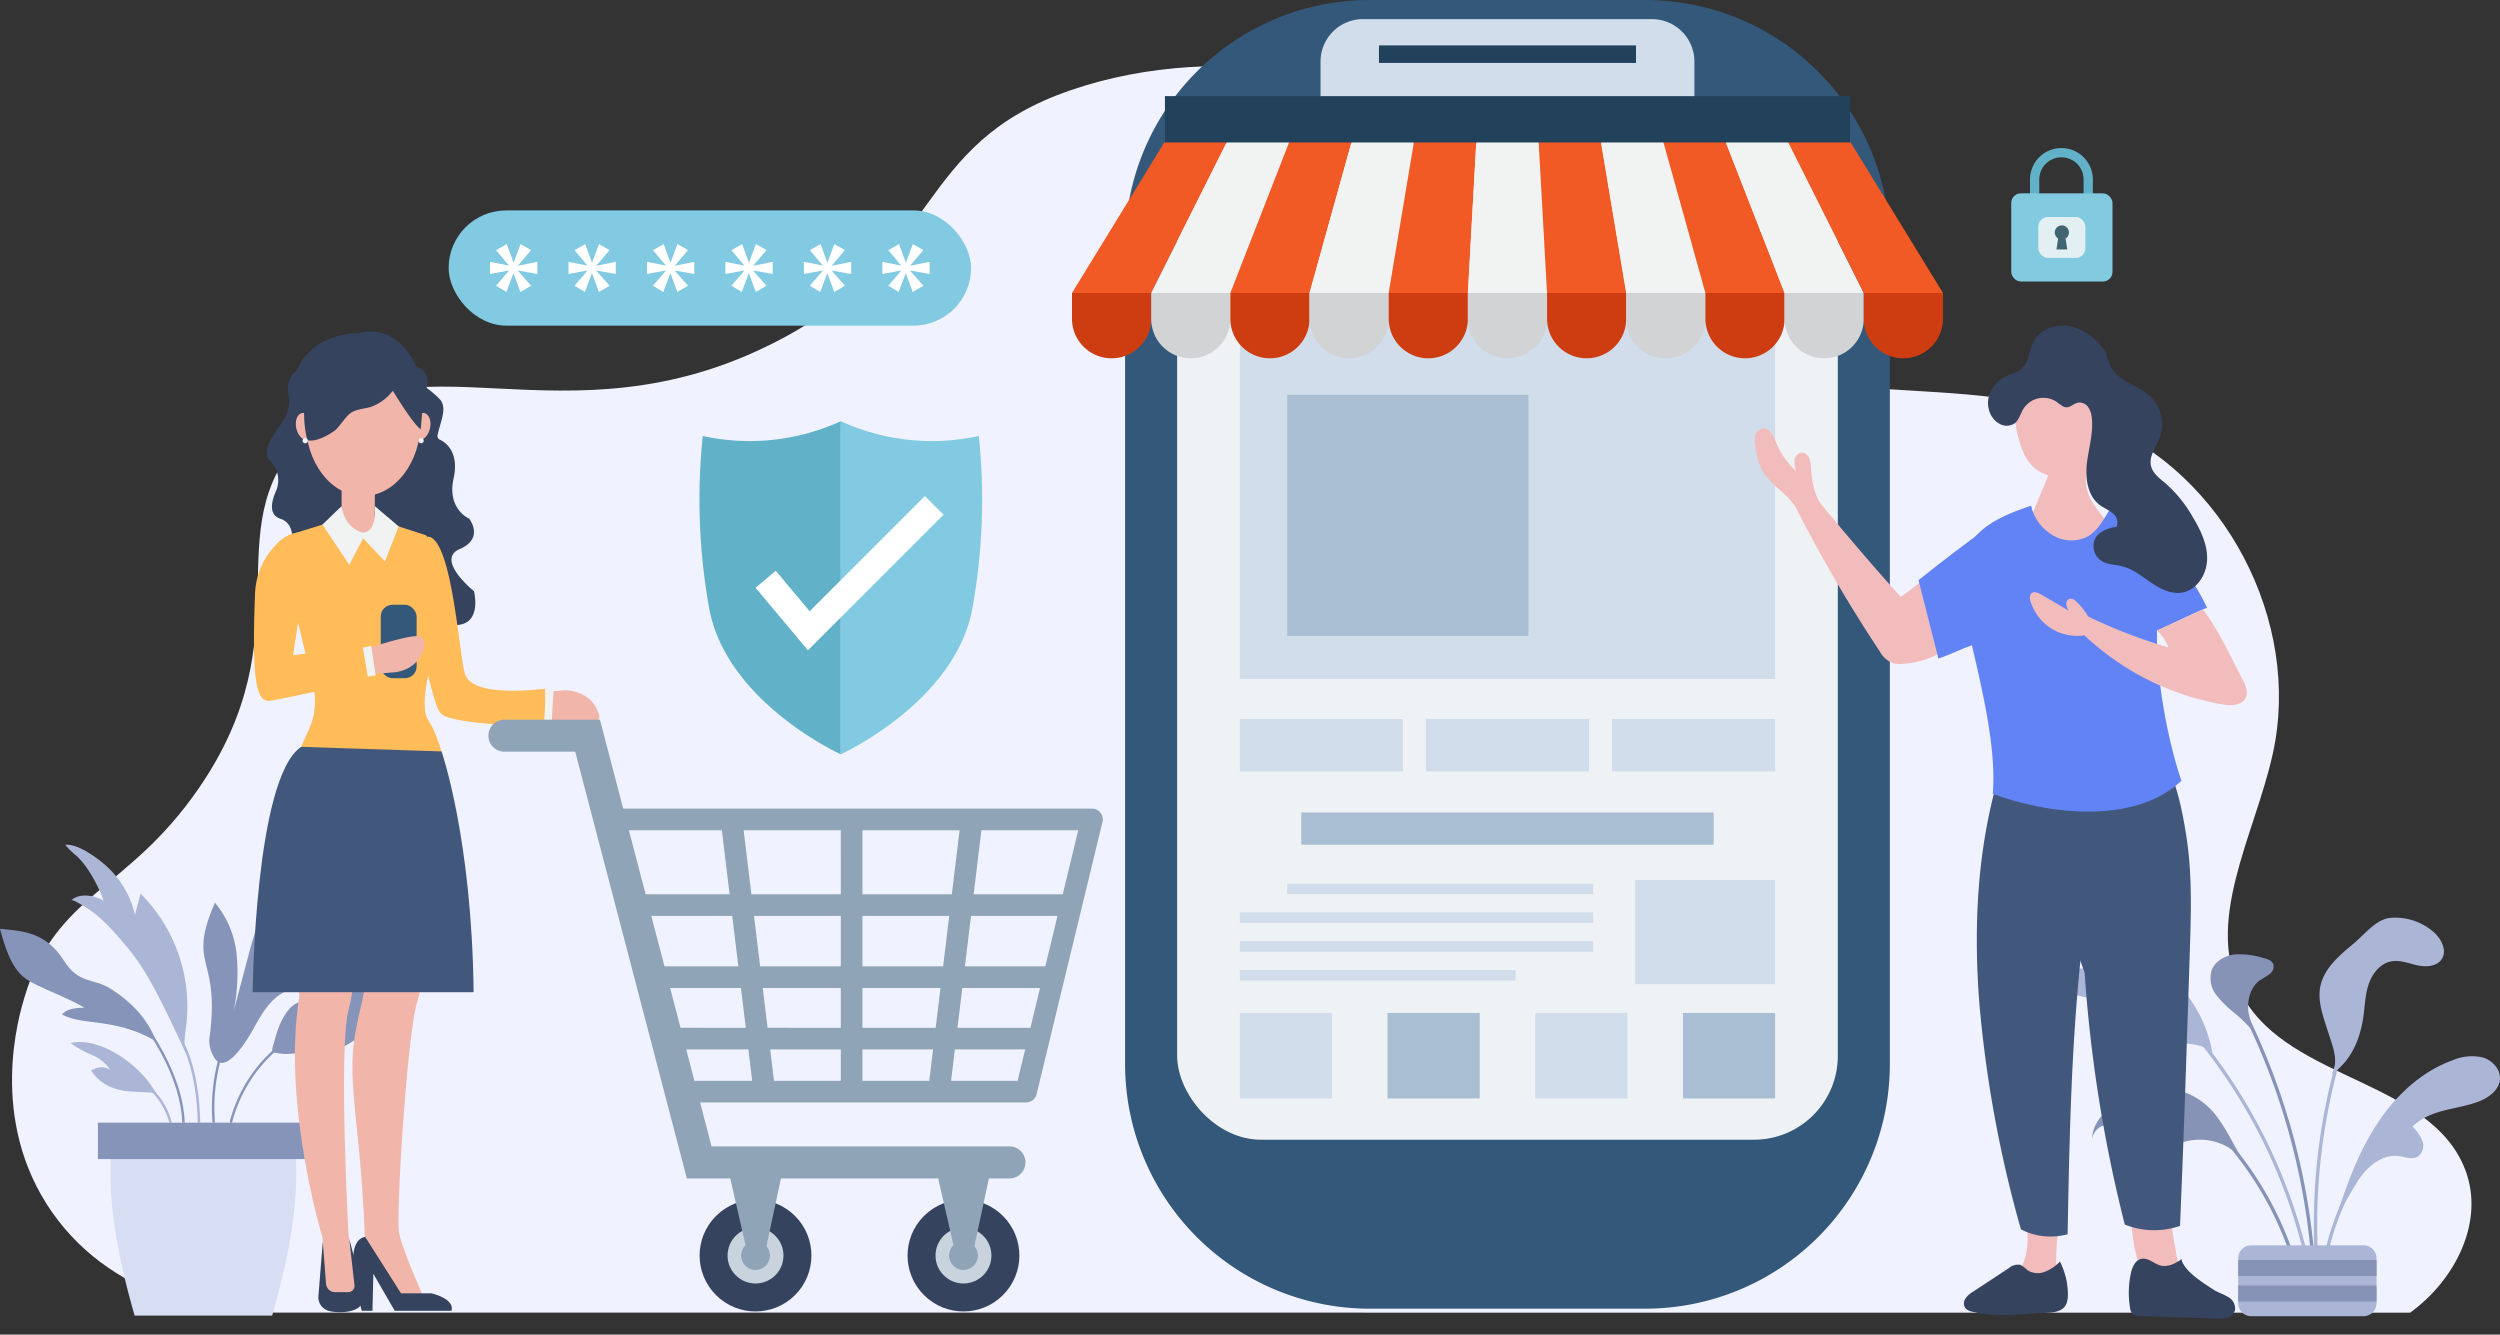 <svg xmlns="http://www.w3.org/2000/svg" width="580" height="309.628" viewBox="0 0 580 309.628">
  <rect x="0" y="0" width="580" height="309.628" fill="#333333" stroke="none"/>
  <g id="组_603" data-name="组 603" transform="translate(-175.593 -1131.033)">
    <path id="路径_48366" data-name="路径 48366" d="M738.083,1453.862c10.5-7.6,17.335-21.126,12.811-33.075-7.872-20.789-40.444-20.674-51.462-39.981-9.72-17.032,2.6-37.548,6.806-56.7,6.727-30.658-11.238-64.866-40.3-76.731-30.687-12.53-68.478-1.8-96.7-19.185-15.824-9.746-25.617-26.666-39.045-39.513-23.573-22.551-67.847-30.423-102.817-18.434-36.718,12.588-29.385,38.351-68.442,58.385-49.714,25.5-85.382-4.04-110,22.319-20.331,21.769.974,45.157-23.913,81.3-16.486,23.945-33.126,24.274-40.386,48.358-1.277,4.237-8.6,28.523,6.376,49.952,15.244,21.813,41.378,23.188,44.607,23.3Z" transform="translate(-3.337 -18.295)" fill="#f0f3ff"/>
    <g id="组_554" data-name="组 554" transform="translate(175.593 1327.014)">
      <g id="组_553" data-name="组 553">
        <path id="路径_48367" data-name="路径 48367" d="M274.79,1719.431H231.928c-.612,9.367.987,21.4,5.476,36.913h31.91C273.8,1740.83,275.4,1728.8,274.79,1719.431Z" transform="translate(-206.172 -1647.112)" fill="#d7ddf2"/>
        <path id="路径_48368" data-name="路径 48368" d="M317.495,1639.73c.892-1.217,2.192-2.345,3.7-2.269q0,1.17.01,2.339c4.232-3.677,10.068-4.926,15.669-5.151,3.364-.135,7.035.165,9.544,2.41a36.153,36.153,0,0,0-10.184,4.563,7.887,7.887,0,0,1,5.707,4.817c-2.319-.808-4.847-1.621-7.178-.848-2.172.72-3.946,2.76-6.232,2.669-1.181-.047-2.3-.682-3.481-.61a7.618,7.618,0,0,0-2.431.808,13.322,13.322,0,0,1-7.459.846c-.485-.085-1.039-.063-1.116-.588a6.165,6.165,0,0,1,.432-1.809,31.02,31.02,0,0,1,1.074-3.5A15.691,15.691,0,0,1,317.495,1639.73Z" transform="translate(-250.907 -1600.974)" fill="#8594b8"/>
        <path id="路径_48369" data-name="路径 48369" d="M281.757,1580.685a22.048,22.048,0,0,1,5.024,11.965,44.84,44.84,0,0,1-.663,13.111q1.78-6.7,3.56-13.4c1.008-3.79,2.065-7.686,4.422-10.82a20.544,20.544,0,0,1,10.419-6.834,61.2,61.2,0,0,1,12.466-2.094,15.281,15.281,0,0,0-6.427,10.276c-.292,2-.294,4.286-1.8,5.627-1.379,1.227-3.671,1.258-4.707,2.786-1.2,1.766.1,4.265-.639,6.266-.821,2.219-3.592,2.8-5.684,3.909-3.4,1.8-5.36,5.419-7.226,8.786-1.115,2.013-6.557,11.251-9.112,5.988a7.337,7.337,0,0,1-.943-3.9C283.193,1592.775,275.148,1595.885,281.757,1580.685Z" transform="translate(-231.89 -1567.242)" fill="#8594b8"/>
        <g id="组_539" data-name="组 539" transform="translate(15.128)">
          <path id="路径_48370" data-name="路径 48370" d="M217.243,1564.847a21.967,21.967,0,0,1,7.7,12.2l1.317-4.872a37.036,37.036,0,0,1,10.61,30.35c-.276,2.283-.759,4.662,0,6.832-8.31-17.625-10.072-20.792-16.6-28.059a35.468,35.468,0,0,0-4.626-4.472,26.239,26.239,0,0,0-2.8-1.9c-.264-.153-2.4-1.447-2.634-1.223,2.028-1.965,6.363-.883,7.5.257-.059-.06-.275-.852-.354-1.042a34.587,34.587,0,0,0-3.5-6.615,20.521,20.521,0,0,0-2.405-2.853,16.442,16.442,0,0,1-2.672-2.606c2.533-.205,5.7,1.944,7.647,3.368Q216.837,1564.521,217.243,1564.847Z" transform="translate(-208.769 -1560.831)" fill="#abb5d6"/>
        </g>
        <path id="路径_48371" data-name="路径 48371" d="M201.273,1617.5c4.619,2.908,8.679,7.015,10.51,12.157-9.762-5.61-16.911-3.469-21.835-6.206,1.239-1.344,3.183-1.516,5.2-1.576-3.391-2.015-7.128-3.365-10.679-5.082s-6.262-3.032-8.872-13.212c4.129.5,10.344.285,14.732,7.255C193.936,1616.568,197.141,1614.895,201.273,1617.5Z" transform="translate(-175.593 -1584.085)" fill="#8594b8"/>
        <g id="组_541" data-name="组 541" transform="translate(53.264 46.764)">
          <g id="组_540" data-name="组 540">
            <path id="路径_48372" data-name="路径 48372" d="M292.961,1681.17l-.557-.141a33.771,33.771,0,0,1,11.1-17.642l.341.462A33.179,33.179,0,0,0,292.961,1681.17Z" transform="translate(-292.404 -1663.387)" fill="#8594b8"/>
          </g>
        </g>
        <g id="组_543" data-name="组 543" transform="translate(49.151 49.856)">
          <g id="组_542" data-name="组 542">
            <path id="路径_48373" data-name="路径 48373" d="M283.534,1684.815a43.291,43.291,0,0,1,1.33-14.647l.55.166a42.675,42.675,0,0,0-1.308,14.429Z" transform="translate(-283.384 -1670.168)" fill="#8594b8"/>
          </g>
        </g>
        <g id="组_546" data-name="组 546" transform="translate(42.068 45.777)">
          <g id="组_545" data-name="组 545">
            <g id="组_544" data-name="组 544">
              <path id="路径_48374" data-name="路径 48374" d="M271.669,1679.928c-.265-12.467-3.782-18.347-3.818-18.405l.489-.3c.148.241,3.634,6.051,3.9,18.693Z" transform="translate(-267.851 -1661.222)" fill="#abb5d6"/>
            </g>
          </g>
        </g>
        <g id="组_548" data-name="组 548" transform="translate(35.112 44.249)">
          <g id="组_547" data-name="组 547">
            <path id="路径_48375" data-name="路径 48375" d="M259.757,1678.105c-.227-9.8-7.092-19.807-7.162-19.907l.472-.328c.07.1,7.033,10.244,7.264,20.221Z" transform="translate(-252.595 -1657.871)" fill="#8594b8"/>
          </g>
        </g>
        <g id="组_549" data-name="组 549" transform="translate(16.354 45.777)">
          <path id="路径_48376" data-name="路径 48376" d="M231.3,1673.1c-3.653-6.792-13.213-13.211-19.837-11.643a23.824,23.824,0,0,0,4.932,2.743,9.6,9.6,0,0,1,4.317,3.51,3.523,3.523,0,0,0-2.386-.622,5.83,5.83,0,0,0-1.541.45c-.09.034-.432.116-.474.2-.056.1.074.246.139.348a8.251,8.251,0,0,0,1.191,1.472,10.134,10.134,0,0,0,3.149,2.1,13.2,13.2,0,0,0,3.761.956c2.1.235,4.22.163,6.318.413A3.109,3.109,0,0,1,231.3,1673.1Z" transform="translate(-211.459 -1661.222)" fill="#abb5d6"/>
        </g>
        <g id="组_552" data-name="组 552" transform="translate(35.321 56.997)">
          <g id="组_551" data-name="组 551">
            <g id="组_550" data-name="组 550">
              <path id="路径_48377" data-name="路径 48377" d="M257.05,1693.387a16.819,16.819,0,0,0-4-7.138l.392-.42a17.054,17.054,0,0,1,4.157,7.4Z" transform="translate(-253.054 -1685.829)" fill="#abb5d6"/>
            </g>
          </g>
        </g>
        <rect id="矩形_949" data-name="矩形 949" width="48.947" height="8.451" transform="translate(22.714 64.476)" fill="#8594b8"/>
      </g>
    </g>
    <g id="组_563" data-name="组 563" transform="translate(424.293 1131.033)">
      <path id="矩形_950" data-name="矩形 950" d="M56.762,0h63.9a56.762,56.762,0,0,1,56.762,56.762v190.09a56.761,56.761,0,0,1-56.761,56.761h-63.9A56.761,56.761,0,0,1,0,246.851V56.762A56.762,56.762,0,0,1,56.762,0Z" transform="translate(12.32)" fill="#34587a"/>
      <rect id="矩形_951" data-name="矩形 951" width="153.276" height="240.017" rx="19.455" transform="translate(24.396 24.396)" fill="#eff2f4"/>
      <rect id="矩形_952" data-name="矩形 952" width="158.943" height="10.966" transform="translate(21.562 22.301)" fill="#22415b"/>
      <path id="矩形_953" data-name="矩形 953" d="M9.863,0H76.878a9.863,9.863,0,0,1,9.863,9.863v8a0,0,0,0,1,0,0H0a0,0,0,0,1,0,0v-8A9.863,9.863,0,0,1,9.863,0Z" transform="translate(57.663 4.435)" fill="#d1ddeb"/>
      <rect id="矩形_954" data-name="矩形 954" width="59.635" height="4.066" transform="translate(71.216 10.534)" fill="#22415b"/>
      <g id="组_559" data-name="组 559" transform="translate(38.935 56.974)">
        <rect id="矩形_955" data-name="矩形 955" width="124.198" height="100.541" fill="#d1ddeb"/>
        <rect id="矩形_956" data-name="矩形 956" width="37.84" height="12.166" transform="translate(0 109.831)" fill="#d1ddeb"/>
        <rect id="矩形_957" data-name="矩形 957" width="37.84" height="12.166" transform="translate(43.179 109.831)" fill="#d1ddeb"/>
        <rect id="矩形_958" data-name="矩形 958" width="37.84" height="12.166" transform="translate(86.357 109.831)" fill="#d1ddeb"/>
        <rect id="矩形_959" data-name="矩形 959" width="95.677" height="7.49" transform="translate(14.26 131.516)" fill="#a9bed3"/>
        <rect id="矩形_960" data-name="矩形 960" width="71" height="2.437" transform="translate(10.991 148.02)" fill="#d1ddeb"/>
        <rect id="矩形_961" data-name="矩形 961" width="81.992" height="2.437" transform="translate(0 154.703)" fill="#d1ddeb"/>
        <rect id="矩形_962" data-name="矩形 962" width="81.992" height="2.437" transform="translate(0 161.385)" fill="#d1ddeb"/>
        <rect id="矩形_963" data-name="矩形 963" width="63.971" height="2.437" transform="translate(0 168.068)" fill="#d1ddeb"/>
        <g id="组_555" data-name="组 555" transform="translate(0 178.024)">
          <rect id="矩形_964" data-name="矩形 964" width="21.392" height="19.846" fill="#d1ddeb"/>
        </g>
        <g id="组_556" data-name="组 556" transform="translate(34.269 178.024)">
          <rect id="矩形_965" data-name="矩形 965" width="21.392" height="19.846" fill="#a9bed3"/>
        </g>
        <g id="组_557" data-name="组 557" transform="translate(68.537 178.024)">
          <rect id="矩形_966" data-name="矩形 966" width="21.392" height="19.846" fill="#d1ddeb"/>
        </g>
        <g id="组_558" data-name="组 558" transform="translate(102.806 178.024)">
          <rect id="矩形_967" data-name="矩形 967" width="21.392" height="19.846" fill="#a9bed3"/>
        </g>
        <rect id="矩形_968" data-name="矩形 968" width="55.949" height="55.949" transform="translate(11.007 34.612)" fill="#a9bed3"/>
        <rect id="矩形_969" data-name="矩形 969" width="32.488" height="24.177" transform="translate(91.71 147.174)" fill="#d1ddeb"/>
      </g>
      <g id="组_562" data-name="组 562" transform="translate(0 33.048)">
        <g id="组_560" data-name="组 560" transform="translate(0 34.923)">
          <path id="路径_48378" data-name="路径 48378" d="M730.193,1295.252h0a9.185,9.185,0,0,1-9.185-9.185v-5.97h18.37v5.97A9.185,9.185,0,0,1,730.193,1295.252Z" transform="translate(-721.008 -1280.097)" fill="#ce3d11"/>
          <path id="路径_48379" data-name="路径 48379" d="M770.479,1295.252h0a9.185,9.185,0,0,1-9.185-9.185v-5.97h18.37v5.97A9.185,9.185,0,0,1,770.479,1295.252Z" transform="translate(-742.924 -1280.097)" fill="#d1d3d4"/>
          <path id="路径_48380" data-name="路径 48380" d="M810.765,1295.252h0a9.185,9.185,0,0,1-9.185-9.185v-5.97h18.37v5.97A9.185,9.185,0,0,1,810.765,1295.252Z" transform="translate(-764.841 -1280.097)" fill="#ce3d11"/>
          <path id="路径_48381" data-name="路径 48381" d="M851.051,1295.252h0a9.185,9.185,0,0,1-9.185-9.185v-5.97h18.37v5.97A9.185,9.185,0,0,1,851.051,1295.252Z" transform="translate(-786.757 -1280.097)" fill="#d1d3d4"/>
          <path id="路径_48382" data-name="路径 48382" d="M891.337,1295.252h0a9.185,9.185,0,0,1-9.185-9.185v-5.97h18.37v5.97A9.185,9.185,0,0,1,891.337,1295.252Z" transform="translate(-808.673 -1280.097)" fill="#ce3d11"/>
          <path id="路径_48383" data-name="路径 48383" d="M931.623,1295.252h0a9.185,9.185,0,0,1-9.185-9.185v-5.97h18.37v5.97A9.185,9.185,0,0,1,931.623,1295.252Z" transform="translate(-830.589 -1280.097)" fill="#d1d3d4"/>
          <path id="路径_48384" data-name="路径 48384" d="M971.909,1295.252h0a9.185,9.185,0,0,1-9.185-9.185v-5.97h18.37v5.97A9.185,9.185,0,0,1,971.909,1295.252Z" transform="translate(-852.506 -1280.097)" fill="#ce3d11"/>
          <path id="路径_48385" data-name="路径 48385" d="M1012.195,1295.252h0a9.185,9.185,0,0,1-9.185-9.185v-5.97h18.37v5.97A9.185,9.185,0,0,1,1012.195,1295.252Z" transform="translate(-874.422 -1280.097)" fill="#d1d3d4"/>
          <path id="矩形_970" data-name="矩形 970" d="M0,0H18.37a0,0,0,0,1,0,0V5.97a9.185,9.185,0,0,1-9.185,9.185h0A9.185,9.185,0,0,1,0,5.97V0A0,0,0,0,1,0,0Z" transform="translate(146.958)" fill="#ce3d11"/>
          <path id="矩形_971" data-name="矩形 971" d="M0,0H18.37a0,0,0,0,1,0,0V5.97a9.185,9.185,0,0,1-9.185,9.185h0A9.185,9.185,0,0,1,0,5.97V0A0,0,0,0,1,0,0Z" transform="translate(165.328)" fill="#d1d3d4"/>
          <path id="矩形_972" data-name="矩形 972" d="M0,0H18.37a0,0,0,0,1,0,0V5.97a9.185,9.185,0,0,1-9.185,9.185h0A9.185,9.185,0,0,1,0,5.97V0A0,0,0,0,1,0,0Z" transform="translate(183.697)" fill="#ce3d11"/>
        </g>
        <g id="组_561" data-name="组 561">
          <path id="路径_48386" data-name="路径 48386" d="M739.377,1238.432h-18.37l21.411-34.922H756.9Z" transform="translate(-721.008 -1203.509)" fill="#f15a24"/>
          <path id="路径_48387" data-name="路径 48387" d="M779.663,1238.432h-18.37l17.518-34.922h14.477Z" transform="translate(-742.924 -1203.509)" fill="#f1f2f2"/>
          <path id="路径_48388" data-name="路径 48388" d="M819.95,1238.432H801.58l13.625-34.922h14.477Z" transform="translate(-764.84 -1203.509)" fill="#f15a24"/>
          <path id="路径_48389" data-name="路径 48389" d="M860.236,1238.432h-18.37l9.732-34.922h14.477Z" transform="translate(-786.756 -1203.509)" fill="#f1f2f2"/>
          <path id="路径_48390" data-name="路径 48390" d="M900.522,1238.432h-18.37l5.839-34.922h14.477Z" transform="translate(-808.673 -1203.509)" fill="#f15a24"/>
          <path id="路径_48391" data-name="路径 48391" d="M940.808,1238.432h-18.37l1.946-34.922h14.477Z" transform="translate(-830.589 -1203.509)" fill="#f1f2f2"/>
          <path id="路径_48392" data-name="路径 48392" d="M978.771,1238.432H960.4l-1.947-34.922h14.477Z" transform="translate(-850.183 -1203.509)" fill="#f15a24"/>
          <path id="路径_48393" data-name="路径 48393" d="M1014.413,1238.432h-18.37l-5.839-34.922h14.477Z" transform="translate(-867.455 -1203.509)" fill="#f1f2f2"/>
          <path id="路径_48394" data-name="路径 48394" d="M1050.055,1238.432h-18.37l-9.732-34.922h14.477Z" transform="translate(-884.727 -1203.509)" fill="#f15a24"/>
          <path id="路径_48395" data-name="路径 48395" d="M1085.7,1238.432h-18.37l-13.625-34.922h14.477Z" transform="translate(-901.999 -1203.509)" fill="#f1f2f2"/>
          <path id="路径_48396" data-name="路径 48396" d="M1121.338,1238.432h-18.37l-17.518-34.922h14.477Z" transform="translate(-919.27 -1203.509)" fill="#f15a24"/>
        </g>
      </g>
    </g>
    <g id="组_589" data-name="组 589" transform="translate(643.418 1343.928)">
      <g id="组_588" data-name="组 588" transform="translate(0)">
        <g id="组_566" data-name="组 566" transform="translate(68.988 28.702)">
          <g id="组_565" data-name="组 565">
            <g id="组_564" data-name="组 564">
              <path id="路径_48397" data-name="路径 48397" d="M1353.056,1710.915l.781-.041a140.606,140.606,0,0,1,6.317-49.768l-.746-.236A141.367,141.367,0,0,0,1353.056,1710.915Z" transform="translate(-1352.859 -1660.87)" fill="#abb5d6"/>
            </g>
          </g>
        </g>
        <g id="组_569" data-name="组 569" transform="translate(52.557 21.794)">
          <g id="组_568" data-name="组 568">
            <g id="组_567" data-name="组 567">
              <path id="路径_48398" data-name="路径 48398" d="M1332.815,1705.223l.781-.051a157.882,157.882,0,0,0-16.071-59.452l-.7.349A157.1,157.1,0,0,1,1332.815,1705.223Z" transform="translate(-1316.825 -1645.72)" fill="#8693b7"/>
            </g>
          </g>
        </g>
        <g id="组_572" data-name="组 572" transform="translate(42.248 28.105)">
          <g id="组_571" data-name="组 571">
            <g id="组_570" data-name="组 570">
              <path id="路径_48399" data-name="路径 48399" d="M1318.737,1709.928l.761-.18a126.453,126.453,0,0,0-24.674-50.187l-.609.493A125.656,125.656,0,0,1,1318.737,1709.928Z" transform="translate(-1294.216 -1659.561)" fill="#abb5d6"/>
            </g>
          </g>
        </g>
        <g id="组_575" data-name="组 575" transform="translate(40.112 43.212)">
          <g id="组_574" data-name="组 574">
            <g id="组_573" data-name="组 573">
              <path id="路径_48400" data-name="路径 48400" d="M1313.333,1729.01l.746-.236a78.92,78.92,0,0,0-24.042-36.083l-.5.6A78.143,78.143,0,0,1,1313.333,1729.01Z" transform="translate(-1289.533 -1692.691)" fill="#8693b7"/>
            </g>
          </g>
        </g>
        <g id="组_578" data-name="组 578" transform="translate(71.028 49.114)">
          <g id="组_577" data-name="组 577">
            <g id="组_576" data-name="组 576">
              <path id="路径_48401" data-name="路径 48401" d="M1358.1,1736.9a59.741,59.741,0,0,1,15.573-30.72l-.565-.542a60.514,60.514,0,0,0-15.779,31.127Z" transform="translate(-1357.333 -1705.634)" fill="#abb5d6"/>
            </g>
          </g>
        </g>
        <g id="组_579" data-name="组 579" transform="translate(74.462 32.119)">
          <path id="路径_48402" data-name="路径 48402" d="M1382.281,1684.724a9.131,9.131,0,0,1,2.306,3.36,3.126,3.126,0,0,1-1.131,3.63c-1.31.735-2.916.041-4.405-.153-3.4-.444-6.588,1.883-8.645,4.625s-3.393,5.982-5.542,8.653c2.371-7.307,5.1-14.582,9.352-20.984s10.153-11.924,17.38-14.531a11.383,11.383,0,0,1,6.94-.661c2.27.659,4.241,2.8,4.025,5.153-.2,2.192-2.135,3.836-4.137,4.75C1393.349,1680.881,1386.823,1680.292,1382.281,1684.724Z" transform="translate(-1364.864 -1668.363)" fill="#abb5d6"/>
        </g>
        <g id="组_580" data-name="组 580" transform="translate(70.301)">
          <path id="路径_48403" data-name="路径 48403" d="M1372.142,1597.979a13.542,13.542,0,0,1,10.116,3.324c1.765,1.57,3.127,4.242,1.847,6.226-1.12,1.736-3.61,1.9-5.629,1.464s-4.044-1.3-6.077-.929c-2.754.5-4.65,3.143-5.426,5.832s-.732,5.544-1.267,8.292c-.97,4.979-3.03,9.181-7.177,12.1,1.829-3.05.218-6.586-.848-9.979s-2.445-6.91-1.756-10.4c.806-4.085,4.22-7.065,7.432-9.718C1366.2,1601.85,1368.84,1598.284,1372.142,1597.979Z" transform="translate(-1355.738 -1597.925)" fill="#abb5d6"/>
        </g>
        <g id="组_581" data-name="组 581" transform="translate(44.974 8.461)">
          <path id="路径_48404" data-name="路径 48404" d="M1301.7,1626.136a27.005,27.005,0,0,0,4.456,4.3,35.669,35.669,0,0,1,5.205,5.486,17.413,17.413,0,0,1-2.254-5.612c-.513-2.874.286-6.186,2.7-7.839a22.373,22.373,0,0,0,2.182-1.381,2.175,2.175,0,0,0,.818-2.277c-.332-.86-1.352-1.193-2.252-1.42a18.637,18.637,0,0,0-6.758-.843c-2.268.28-4.558,1.593-5.322,3.739A6.508,6.508,0,0,0,1301.7,1626.136Z" transform="translate(-1300.196 -1616.48)" fill="#8693b7"/>
        </g>
        <g id="组_582" data-name="组 582" transform="translate(0 9.515)">
          <path id="路径_48405" data-name="路径 48405" d="M1247.006,1640.655a30.971,30.971,0,0,0-15.668-21.863,15.276,15.276,0,0,0,4.11,8.917c-4.023-4.629-10.357-6.854-16.489-6.759s-12.075,2.3-17.4,5.354c7.8.005,16.075.144,22.655,4.33,3.273,2.083,5.993,5.1,9.615,6.489C1238.641,1638.965,1244.705,1637.817,1247.006,1640.655Z" transform="translate(-1201.564 -1618.792)" fill="#abb5d6"/>
        </g>
        <g id="组_583" data-name="组 583" transform="translate(17.524 39.798)">
          <path id="路径_48406" data-name="路径 48406" d="M1274.73,1701.192a13.228,13.228,0,0,0-18.678-.794,4.321,4.321,0,0,1,2.8-6.753,50.021,50.021,0,0,0-12.6-.741,10.409,10.409,0,0,0-3.877.823,4.089,4.089,0,0,0-2.385,2.991,8.45,8.45,0,0,1,2.533-5.595,17.6,17.6,0,0,1,5.2-3.483c4.148-1.975,8.937-3.212,13.335-1.883a16.5,16.5,0,0,1,8.23,6.268C1271.37,1694.852,1272.817,1698.084,1274.73,1701.192Z" transform="translate(-1239.995 -1685.204)" fill="#8693b7"/>
        </g>
        <g id="组_584" data-name="组 584" transform="translate(51.431 76.017)">
          <path id="路径_48407" data-name="路径 48407" d="M1314.356,1767.649v10.413a3.01,3.01,0,0,0,3.014,3.014h26.071a3.015,3.015,0,0,0,3.014-3.014v-10.413a2.69,2.69,0,0,0-.023-.36,3.02,3.02,0,0,0-2.991-2.654H1317.37a3.014,3.014,0,0,0-2.99,2.654A2.63,2.63,0,0,0,1314.356,1767.649Z" transform="translate(-1314.356 -1764.635)" fill="#abb5d6"/>
        </g>
        <g id="组_587" data-name="组 587" transform="translate(51.431 79.403)">
          <g id="组_585" data-name="组 585">
            <path id="路径_48408" data-name="路径 48408" d="M1314.356,1772.421v3.367h32.1v-3.367a2.693,2.693,0,0,0-.023-.36H1314.38A2.633,2.633,0,0,0,1314.356,1772.421Z" transform="translate(-1314.356 -1772.061)" fill="#8693b7"/>
          </g>
          <g id="组_586" data-name="组 586" transform="translate(0 5.942)">
            <rect id="矩形_973" data-name="矩形 973" width="32.099" height="3.727" fill="#8693b7"/>
          </g>
        </g>
      </g>
    </g>
    <g id="组_596" data-name="组 596" transform="translate(234.203 1207.948)">
      <g id="组_592" data-name="组 592" transform="translate(0 0)">
        <path id="路径_48409" data-name="路径 48409" d="M316.2,1351.135s-8.594,5.8-4.825,11.025a13.283,13.283,0,0,0,8.86,5.656s27.111-.282,33.948-.008,4.721-7.854,4.721-7.854-9.076-7.306-3.287-9.787,2.169-7.048,2.169-7.048-5.2-2.186-3.607-9.354-3.2-8.959-3.2-8.959a.97.97,0,0,1-.515-.586c-.009-.112-.021-.224-.029-.337a15.713,15.713,0,0,1,.54-2.128c.47-1.808,1.579-4.663,0-6.321a19.758,19.758,0,0,0-3.071-2.643,3.679,3.679,0,0,0-1.82-4.738h-.411c-1.962-4.172-6.113-9.927-13.635-7.933,0,0-10.593-.328-14.225,8.64-2.726,1.886-2,5.29-1.941,5.6a7.911,7.911,0,0,1-1.022,5.672c-1.995,3.312-5.689,7.256-3.208,9.737l.062.062a6.3,6.3,0,0,1,1.243,6.944c-1,2.29-1.766,5.427,1,6.346,4.509,1.5,2.248,8.012,2.248,8.012Z" transform="translate(-307.55 -1299.712)" fill="#35435e"/>
        <path id="路径_48410" data-name="路径 48410" d="M371.14,1610.727H356.874l.59,3.337c.765,4.33.424,7.164-.59,11.445-2.336,9.857-2.51,13.489-.914,28.529,1.637,15.4,1.9,27.187,1.9,27.187l8.731,13.024,4.783-1.446s-4.783-10.543-5.61-14.678,1.862-46.1,4.135-53.545a33.886,33.886,0,0,0,1.238-13.851Z" transform="translate(-331.757 -1468.91)" fill="#f1b5aa"/>
        <path id="路径_48411" data-name="路径 48411" d="M357.256,1777.5h2.464l.208-8.581,4.962,8.581h13.177c.773-2.892-4.7-4.064-4.7-4.064H366.34l-8.319-13.094C352.181,1761.381,357.256,1777.5,357.256,1777.5Z" transform="translate(-331.919 -1550.305)" fill="#35435e"/>
        <path id="路径_48412" data-name="路径 48412" d="M338.976,1612.987H325.628l1.043,11.37c-4.131,24.809,5.378,56.027,5.378,56.027l.777,13.747,7.542.295-2.323-15.077s-2.273-42.795,0-51.684.935-14.678.935-14.678Z" transform="translate(-315.825 -1470.139)" fill="#f1b5aa"/>
        <path id="路径_48413" data-name="路径 48413" d="M319.789,1496.633s-7.206-24.464,2.759-48.771c.166-.411.341-.827.519-1.242q.524-1.21,1.11-2.415a15.863,15.863,0,0,0,1.072-10.842l-4.63-19.324-1.1-15.268,5.157-1.6,7.247-2.252h7.717l7.9,2.572h0l3.952,1.284a17,17,0,0,1,2.751,5.452,31.069,31.069,0,0,1,.956,14.163,47.193,47.193,0,0,1-1.774,7.676c-3.69,11.648-1.654,15.164-1.654,15.164a24.506,24.506,0,0,1,2.569,5.39h0c.253.7.511,1.467.764,2.306,2.548,8.44,4.584,24.016-2.236,47.707H319.784Z" transform="translate(-311.278 -1351.504)" fill="#ffbc59"/>
        <g id="组_590" data-name="组 590" transform="translate(38.907 47.155)">
          <path id="路径_48414" data-name="路径 48414" d="M462.944,1489.455c1.62-.681.659-1.9.484-2.415-1.184-3.451-5.269-5.007-8.026-4.774s-3.144.234-5.43.59c.037,1.92-.171,3.866-.105,5.786C453.5,1489.071,459.936,1490.72,462.944,1489.455Z" transform="translate(-422.312 -1446.168)" fill="#f1b5aa"/>
          <path id="路径_48415" data-name="路径 48415" d="M450.759,1489.1c.851-.051,1.7-.067,2.551-.093.1-2.367.283-4.735.438-7.1-.911.029-1.824.024-2.733.085C450.933,1484.36,450.786,1486.727,450.759,1489.1Z" transform="translate(-422.805 -1445.984)" fill="#f1f2f2"/>
          <path id="路径_48416" data-name="路径 48416" d="M390.4,1403.561c1.047,8.927-1.391,23.673.49,30.831s2.267,8.91,3.34,10.19c1.347,1.975,16.9,3.328,23.85,2.343a50.837,50.837,0,0,0,.283-8.072c-4.979.511-17.144,1.566-18.578-3.546s-2.959-30.6-8.366-31.739S393.853,1403.9,390.4,1403.561Z" transform="translate(-389.454 -1403.127)" fill="#ffbc59"/>
        </g>
        <rect id="矩形_974" data-name="矩形 974" width="7.717" height="12.13" transform="translate(20.637 35.137)" fill="#f1b5aa"/>
        <g id="组_591" data-name="组 591" transform="translate(10.003 18.874)">
          <path id="路径_48417" data-name="路径 48417" d="M327.5,1341.143c1.13-.275,2.39.906,2.805,2.635s-.162,3.349-1.292,3.624-2.39-.906-2.805-2.635S326.366,1341.417,327.5,1341.143Z" transform="translate(-326.067 -1341.103)" fill="#f1b5aa"/>
          <path id="路径_48418" data-name="路径 48418" d="M387.992,1341.143c-1.13-.275-2.39.906-2.805,2.635s.162,3.349,1.292,3.624,2.39-.906,2.805-2.635S389.122,1341.417,387.992,1341.143Z" transform="translate(-358.155 -1341.103)" fill="#f1b5aa"/>
        </g>
        <ellipse id="椭圆_157" data-name="椭圆 157" cx="13.369" cy="17.367" rx="13.369" ry="17.367" transform="translate(12.267 3.437)" fill="#f1b5aa"/>
        <path id="路径_48419" data-name="路径 48419" d="M351.805,1388.553c.482,6.757-3.034,6.1-3.034,6.1-4.343-1.45-4.687-6.1-4.687-6.1l-4.43,4.272,6.225,9.372,3.212-6.2,5.057,5.377,3.192-8.12-5.531-4.7Z" transform="translate(-323.455 -1348.043)" fill="#f1f2f2"/>
        <path id="路径_48420" data-name="路径 48420" d="M344.758,1761.549s3.8,13.755,2.622,15.368-5.224,1.87-7.418,1.243a3.266,3.266,0,0,1-2.381-3.375l1.018-12.675.752,9.762a2.108,2.108,0,0,0,2.1,1.95h3.038a1.466,1.466,0,0,0,1.455-1.629l-1.193-10.639Z" transform="translate(-322.322 -1550.959)" fill="#35435e"/>
        <path id="路径_48421" data-name="路径 48421" d="M347.95,1512.078l-32.559-1.064c-10.751,7.169-11.262,56.921-11.262,56.921H355.4c-.411-35.852-7.451-55.857-7.451-55.857Z" transform="translate(-304.129 -1414.664)" fill="#41577c"/>
        <rect id="矩形_975" data-name="矩形 975" width="8.324" height="17.043" rx="2.725" transform="translate(29.724 63.388)" fill="#34587a"/>
        <path id="路径_48422" data-name="路径 48422" d="M339.572,1306.22c-12.953,6.874-8.482,21.772-8.482,21.772s2.074.814,6.421-2.269c.636-.449,2.5-3.108,3.274-3.765,1.351-1.147,3.129-1.177,4.842-1.621a10.974,10.974,0,0,0,5.191-3.7c.1-.021.158-.025.175,0,4.987,8.191,6.4,8.831,6.4,8.831l.569-6.566c-4.351-18.468-18.389-12.679-18.389-12.679Z" transform="translate(-318.391 -1302.788)" fill="#35435e"/>
        <path id="路径_48423" data-name="路径 48423" d="M360.679,1457.8s12.072-4.085,13.315-2.947a2.406,2.406,0,0,1,.694,2.41c-1.571,5.935-7.6,5.847-7.6,5.847l-5.352.432-1.052-5.747Z" transform="translate(-334.893 -1384.002)" fill="#f1b5aa"/>
        <path id="路径_48424" data-name="路径 48424" d="M362.045,1466.481l-2.8.465-1.13-6.707,2.888-.59Z" transform="translate(-333.5 -1386.721)" fill="#f1f2f2"/>
        <path id="路径_48425" data-name="路径 48425" d="M314.949,1402a8.155,8.155,0,0,0-4.85,2.639,17.014,17.014,0,0,0-5.037,11.524c-.931,22.939.744,25.42,3.944,24.8,16.07-3.108,22.241-5.29,22.241-5.29l-1.234-7.4L313.9,1430.45c.57-4.139.993-6.009,1.342-9.686.96-10.128.108-18.788-.3-18.763Z" transform="translate(-304.498 -1355.356)" fill="#ffbc59"/>
        <path id="路径_48426" data-name="路径 48426" d="M389.725,1354.505a.611.611,0,1,1-.611-.611A.611.611,0,0,1,389.725,1354.505Z" transform="translate(-350.03 -1329.188)" fill="#f1f2f2"/>
        <path id="路径_48427" data-name="路径 48427" d="M330.751,1354.505a.611.611,0,1,1-.611-.611A.611.611,0,0,1,330.751,1354.505Z" transform="translate(-317.947 -1329.188)" fill="#f1f2f2"/>
      </g>
      <g id="组_595" data-name="组 595" transform="translate(54.697 90.042)">
        <circle id="椭圆_158" data-name="椭圆 158" cx="12.972" cy="12.972" r="12.972" transform="translate(43.629 124.327) rotate(-45)" fill="#35435e"/>
        <circle id="椭圆_159" data-name="椭圆 159" cx="6.486" cy="6.486" r="6.486" transform="translate(55.488 117.841)" fill="#c9d3dd"/>
        <circle id="椭圆_160" data-name="椭圆 160" cx="12.972" cy="12.972" r="12.972" transform="translate(91.872 124.327) rotate(-45)" fill="#35435e"/>
        <circle id="椭圆_161" data-name="椭圆 161" cx="6.486" cy="6.486" r="6.486" transform="translate(103.731 117.841)" fill="#c9d3dd"/>
        <g id="组_593" data-name="组 593" transform="translate(55.488 103.72)">
          <circle id="椭圆_162" data-name="椭圆 162" cx="3.341" cy="3.341" r="3.341" transform="translate(3.145 17.266)" fill="#8fa5b7"/>
          <path id="路径_48428" data-name="路径 48428" d="M545.772,1724.644h12.972l-4.428,20.607h-3.822Z" transform="translate(-545.772 -1724.644)" fill="#8fa5b7"/>
        </g>
        <g id="组_594" data-name="组 594" transform="translate(103.731 103.72)">
          <circle id="椭圆_163" data-name="椭圆 163" cx="3.341" cy="3.341" r="3.341" transform="translate(3.145 17.266)" fill="#8fa5b7"/>
          <path id="路径_48429" data-name="路径 48429" d="M651.571,1724.644h12.972l-4.428,20.607h-3.822Z" transform="translate(-651.571 -1724.644)" fill="#8fa5b7"/>
        </g>
        <path id="路径_48430" data-name="路径 48430" d="M566.09,1518.779a2.514,2.514,0,0,0-1.974-.958H455.363l-5.4-20.641H427.8a3.717,3.717,0,1,0,0,7.435h16.421l25.905,99.009h74.839a3.717,3.717,0,1,0,0-7.435h-69.1l-2.668-10.2h75.629a2.511,2.511,0,0,0,2.441-1.921l15.287-63.148A2.513,2.513,0,0,0,566.09,1518.779Zm-8.762,18.915H536.663l1.8-14.849h22.463Zm-4.047,16.716H534.64l1.415-11.693h20.057Zm-3.451,14.256H532.914l1.118-9.233h18.034Zm-38.966,12.3v-7.278h16.381l-.881,7.278Zm-20.523,0-.881-7.278h16.381v7.278Zm20.523-43.275v-14.849H533.4l-1.8,14.849Zm20.13,5.024-1.415,11.693H510.865v-11.693Zm-25.153-5.024H485.1l-1.8-14.849h22.536Zm0,5.024v11.693H487.127l-1.415-11.693Zm-23.775,11.693h-17.13l-3.059-11.693h18.774Zm-15.816,5.024h16.424l1.118,9.233H468.666Zm21.484,0h18.107v9.233H488.852Zm23.13,9.233v-9.233h18.107l-1.118,9.233Zm-32.619-45.822,1.8,14.849H460.562l-3.885-14.849Zm-8.265,50.846H484.4l.881,7.278h-13.4Zm61.445,7.278.881-7.278h16.308l-1.762,7.278Z" transform="translate(-424.083 -1497.18)" fill="#8fa5b7"/>
      </g>
    </g>
    <g id="组_597" data-name="组 597" transform="translate(582.703 1206.581)">
      <path id="路径_48431" data-name="路径 48431" d="M1269.211,1750.6c.567,3.574,1.133,7.148,2.151,11.745a13.662,13.662,0,0,1-8.643.622,38.845,38.845,0,0,1-2.75-14.648C1262.894,1750.082,1266.659,1750.373,1269.211,1750.6Z" transform="translate(-1172.622 -1542.394)" fill="#f2bcbc"/>
      <path id="路径_48432" data-name="路径 48432" d="M1270.886,1771.469c.643,2.889,5.035,5.544,7.514,7.163,1.042.68,2.281,1.008,3.332,1.675a3.048,3.048,0,0,1,1.62,3.087,2.673,2.673,0,0,1-1.862,1.734,7.888,7.888,0,0,1-2.636.2c-5.186-.2-12.508-.392-17.694-.588a2.541,2.541,0,0,1-1.387-.323,2.417,2.417,0,0,1-.785-1.669,21.551,21.551,0,0,1,.19-7.877c.309-1.463,1.02-3.129,2.488-3.411,1.83-.352,3.37,1.719,5.232,1.654a5.276,5.276,0,0,0,2.808-.818C1270.831,1771.713,1270.537,1771.8,1270.886,1771.469Z" transform="translate(-1171.939 -1554.96)" fill="#35435e"/>
      <path id="路径_48433" data-name="路径 48433" d="M1209.762,1755.772a47.7,47.7,0,0,0-.4,7.7,13.173,13.173,0,0,1-8.016,5.78c-.829.2-1.908.21-2.3-.545-.389-.739.187-1.592.68-2.265a15.689,15.689,0,0,0,2.571-12.712A38.329,38.329,0,0,0,1209.762,1755.772Z" transform="translate(-1139.405 -1545.336)" fill="#f2bcbc"/>
      <path id="路径_48434" data-name="路径 48434" d="M1197.092,1772.873a18.1,18.1,0,0,1,1.648,5.03c.213,1.758.541,4.333-.682,5.615-1.511,1.583-4.6,1.2-6.778,1.375-4.838.4-9.777.787-14.493-.366a2.808,2.808,0,0,1-1.66-.87,2.025,2.025,0,0,1,.09-2.261,5.946,5.946,0,0,1,1.8-1.574l8.227-5.407a3.231,3.231,0,0,1,2.66-.768,6.18,6.18,0,0,1,1.578,1.186,4.453,4.453,0,0,0,4.138.413A9.278,9.278,0,0,0,1197.092,1772.873Z" transform="translate(-1126.301 -1555.753)" fill="#35435e"/>
      <path id="路径_48435" data-name="路径 48435" d="M1205.885,1514.328a431.875,431.875,0,0,0,13.838,45.269,328.074,328.074,0,0,0,9.315,58.447,18.454,18.454,0,0,0,12.816.316c.879-20.515,1.577-42.089,2.276-63.663.289-8.947.575-17.956-.814-26.8s-3.286-16.752-9.015-23.868C1226.175,1509.548,1215.419,1512.213,1205.885,1514.328Z" transform="translate(-1143.2 -1409.497)" fill="#41577c"/>
      <path id="路径_48436" data-name="路径 48436" d="M1186.672,1523.21c-5.2,17.222-6.1,35.519-4.7,53.456a280.487,280.487,0,0,0,9.64,52.409,15.074,15.074,0,0,0,10.833,1.131c.4-21.234.81-42.5,2.985-63.624,1.547-15.033,3.99-29.973,5.36-44.337C1203.053,1524.917,1194.705,1525.791,1186.672,1523.21Z" transform="translate(-1129.868 -1419.407)" fill="#41577c"/>
      <path id="路径_48437" data-name="路径 48437" d="M1114.06,1399.446a21.975,21.975,0,0,1-5.292,2.823c-1.935.821-6.477,1.774-8.475,1.12a6.3,6.3,0,0,1-2.953-2.811,334.718,334.718,0,0,1-18.8-32.07c-1.663-4.153-6.58-6.171-8.6-10.161a17.075,17.075,0,0,1-1.365-5.136,6.527,6.527,0,0,1-.063-2.534,2.225,2.225,0,0,1,1.655-1.747,2.285,2.285,0,0,1,2.056.985,8.886,8.886,0,0,1,1.046,2.143,18.569,18.569,0,0,0,4.768,6.8,5.69,5.69,0,0,1-.391-2.563,1.949,1.949,0,0,1,1.683-1.727,2,2,0,0,1,1.751,1.363,8.009,8.009,0,0,1,.368,2.324c.253,2.948.721,6.339,2.62,8.609,0,0,10.053,12.23,18.2,21.145,1.6-1.021,4.7-3.565,6.3-4.587Z" transform="translate(-1068.412 -1325.109)" fill="#f2bcbc"/>
      <path id="路径_48438" data-name="路径 48438" d="M1168.945,1397.55q-8.793,6.3-17.227,13.074l4.618,18.2c2.5-.867,5.345-2.268,7.842-3.135Z" transform="translate(-1113.732 -1351.571)" fill="#6283f6"/>
      <path id="路径_48439" data-name="路径 48439" d="M1220.007,1327.511c2.087,6.993-4.814,14.367-2.683,21.347.938,3.07,3.456,5.357,5.14,8.091s2.3,6.777-.195,8.8c-1.909,1.547-4.68,1.151-7.09.673l-14.711-2.915,7.736-18.442a8.726,8.726,0,0,1-5.441-4.594,24.374,24.374,0,0,1-2.107-7c-.572-3.016-1-6.449.879-8.874,2.067-2.665,5.939-2.889,9.312-2.883a15.187,15.187,0,0,1,6.315.913C1219.113,1323.513,1220.724,1325.526,1220.007,1327.511Z" transform="translate(-1140.09 -1310.312)" fill="#f2bcbc"/>
      <path id="路径_48440" data-name="路径 48440" d="M1180.678,1455.16c1.022-12.455-3.793-29.147-6.388-41.372-1.179-5.554-1.858-11.732,1.109-16.573s8.782-7.039,14.166-8.9a10.575,10.575,0,0,0,4.6,6.594,8.386,8.386,0,0,0,8.411.62c2.65-1.46,4.005-4.447,5.548-6.769a37.317,37.317,0,0,1,8.61,5.437c2.5,2.312,4.4,5.494,4.4,8.9a22.2,22.2,0,0,1-1.246,6.054c-3.074,10.754.762,31.885,4.553,42.98C1214.121,1461.993,1194.514,1460.311,1180.678,1455.16Z" transform="translate(-1125.465 -1346.549)" fill="#6283f6"/>
      <path id="路径_48441" data-name="路径 48441" d="M1247.884,1422.268c5.927,2.46,7.3,6.339,11.463,11.221.23-.432-.411-7.968-.181-8.4,4.486-2.009,9.7-4.6,11.76-5.359-4.106-8.506-8.287-12.634-15.709-17.183C1249.871,1407.895,1247.156,1415.76,1247.884,1422.268Z" transform="translate(-1165.984 -1354.288)" fill="#6283f6"/>
      <path id="路径_48442" data-name="路径 48442" d="M1237.892,1441.233a10.719,10.719,0,0,1,2.654,3.924,119.031,119.031,0,0,1-18.636-7.179,14.692,14.692,0,0,0-2.783-3.479,1.725,1.725,0,0,0-1.592-.617,1.225,1.225,0,0,0-.708,1.281,3.593,3.593,0,0,0,.579,1.454l-6.466-3.763c-.685-.4-1.611-.779-2.2-.247a1.785,1.785,0,0,0-.2,1.837,11.278,11.278,0,0,0,12.511,7.9l.087.093a62.233,62.233,0,0,0,31.812,15.927c1.993.346,4.531.339,5.457-1.458.719-1.4,0-3.072-.739-4.455-2.907-5.425-5.374-11.261-9.18-16.1Z" transform="translate(-1144.562 -1370.5)" fill="#f2bcbc"/>
      <path id="路径_48443" data-name="路径 48443" d="M1216.906,1343.364a2.667,2.667,0,0,0-.908-3.116c-.883-.769-2.014-1.2-2.957-1.89-2.848-2.1-3.428-6.138-3.031-9.65s1.526-6.994,1.153-10.51a5.237,5.237,0,0,0-.835-2.553,2.462,2.462,0,0,0-2.342-1.071c-1.213.231-2.083,1.524-3.4.926a9.462,9.462,0,0,1-1.474-1.024,5.5,5.5,0,0,0-7.79,1.481c-.74,1.118-1.012,2.653-2.143,3.474a3.318,3.318,0,0,1-3.375.082c-2.337-1.178-3.271-4.3-2.417-6.773a7.9,7.9,0,0,1,2.774-3.647c1.272-.961,2.664-1.149,4.018-1.884a5.07,5.07,0,0,0,2.143-2.87,28.564,28.564,0,0,1,1.361-4.013c1.625-3.041,5.661-4.218,8.988-3.313a13.058,13.058,0,0,1,5.95,3.62,9.286,9.286,0,0,1,1.849,2.625,20.635,20.635,0,0,0,1.268,3.331,9.484,9.484,0,0,0,2.883,2.742c2.043,1.309,4.391,2.189,6.143,3.867a9.053,9.053,0,0,1,2.137,9.544c-.821,2.141-2.507,4.194-2.031,6.436.395,1.865,2.141,3.063,3.592,4.3a30.5,30.5,0,0,1,6.134,7.679c1.793,2.984,3.391,6.275,3.311,9.755s-2.332,7.128-5.763,7.722c-2.558.442-5.089-.838-7.237-2.3s-4.223-3.179-6.743-3.8c-1.585-.392-3.33-.345-4.717-1.207a4.183,4.183,0,0,1-1.8-4.434C1212.049,1345.236,1213.6,1343.93,1216.906,1343.364Z" transform="translate(-1132.965 -1296.714)" fill="#35435e"/>
    </g>
    <g id="组_599" data-name="组 599" transform="translate(337.879 1228.751)">
      <g id="组_598" data-name="组 598" transform="translate(0 0)">
        <path id="路径_48444" data-name="路径 48444" d="M564.276,1345.336v77.28s-26.631-12.09-30.553-33.983a142.08,142.08,0,0,1-1.47-39.865A50.844,50.844,0,0,0,564.276,1345.336Z" transform="translate(-531.497 -1345.336)" fill="#61b1c8"/>
        <path id="路径_48445" data-name="路径 48445" d="M603.384,1345.336v77.28s26.631-12.09,30.552-33.983a142.089,142.089,0,0,0,1.471-39.865A50.845,50.845,0,0,1,603.384,1345.336Z" transform="translate(-570.605 -1345.336)" fill="#82cae2"/>
      </g>
      <path id="路径_48446" data-name="路径 48446" d="M572.16,1419.2,560,1404.7l4.691-3.934,7.87,9.383,26.724-26.725,4.329,4.329Z" transform="translate(-547.001 -1366.056)" fill="#fff"/>
    </g>
    <g id="组_601" data-name="组 601" transform="translate(279.678 1179.85)">
      <rect id="矩形_976" data-name="矩形 976" width="121.2" height="26.731" rx="13.365" fill="#82cae2"/>
      <g id="组_600" data-name="组 600" transform="translate(9.612 7.813)">
        <path id="路径_48447" data-name="路径 48447" d="M434.455,1256.619l-3.005,3.535.028.083,4.425-.891v2.811l-4.453-.779-.028.083,3.033,3.423-2.477,1.448-1.586-4.314-.056.028-1.614,4.286-2.393-1.448,2.978-3.479v-.056l-4.369.807v-2.811l4.314.862.028-.055-2.95-3.507,2.477-1.42,1.559,4.259h.056l1.586-4.259Z" transform="translate(-424.937 -1255.227)" fill="#fff"/>
        <path id="路径_48448" data-name="路径 48448" d="M474.373,1256.619l-3.005,3.535.027.083,4.425-.891v2.811l-4.453-.779-.028.083,3.034,3.423-2.477,1.448-1.586-4.314-.056.028-1.614,4.286-2.393-1.448,2.978-3.479v-.056l-4.37.807v-2.811l4.314.862.027-.055-2.95-3.507,2.477-1.42,1.559,4.259h.056l1.586-4.259Z" transform="translate(-446.653 -1255.227)" fill="#fff"/>
        <path id="路径_48449" data-name="路径 48449" d="M514.292,1256.619l-3.006,3.535.028.083,4.425-.891v2.811l-4.453-.779-.028.083,3.034,3.423-2.477,1.448-1.586-4.314-.056.028-1.614,4.286-2.393-1.448,2.978-3.479v-.056l-4.369.807v-2.811l4.314.862.028-.055-2.95-3.507,2.477-1.42,1.558,4.259h.056l1.586-4.259Z" transform="translate(-468.37 -1255.227)" fill="#fff"/>
        <path id="路径_48450" data-name="路径 48450" d="M554.21,1256.619l-3.006,3.535.028.083,4.425-.891v2.811l-4.453-.779-.028.083,3.034,3.423-2.477,1.448-1.586-4.314-.056.028-1.614,4.286-2.393-1.448,2.978-3.479v-.056l-4.37.807v-2.811l4.314.862.027-.055-2.95-3.507,2.477-1.42,1.558,4.259h.056l1.586-4.259Z" transform="translate(-490.086 -1255.227)" fill="#fff"/>
        <path id="路径_48451" data-name="路径 48451" d="M594.129,1256.619l-3.005,3.535.028.083,4.425-.891v2.811l-4.453-.779-.028.083,3.034,3.423-2.477,1.448-1.586-4.314-.056.028-1.614,4.286L586,1264.884l2.978-3.479v-.056l-4.369.807v-2.811l4.314.862.028-.055-2.95-3.507,2.477-1.42,1.559,4.259h.056l1.586-4.259Z" transform="translate(-511.802 -1255.227)" fill="#fff"/>
        <path id="路径_48452" data-name="路径 48452" d="M634.047,1256.619l-3.006,3.535.028.083,4.425-.891v2.811l-4.453-.779-.028.083,3.034,3.423-2.477,1.448-1.586-4.314-.056.028-1.614,4.286-2.394-1.448,2.978-3.479v-.056l-4.37.807v-2.811l4.314.862.027-.055-2.95-3.507,2.477-1.42,1.559,4.259h.056l1.586-4.259Z" transform="translate(-533.518 -1255.227)" fill="#fff"/>
      </g>
    </g>
    <g id="组_602" data-name="组 602" transform="translate(642.2 1165.385)">
      <path id="路径_48453" data-name="路径 48453" d="M1220.889,1208.5a7.291,7.291,0,0,0-12.445,5.156v5.65h2.152v-5.65a5.138,5.138,0,0,1,10.276,0v5.65h2.151v-5.65A7.271,7.271,0,0,0,1220.889,1208.5Z" transform="translate(-1204.088 -1206.37)" fill="#61b1c8"/>
      <rect id="矩形_977" data-name="矩形 977" width="23.491" height="20.453" rx="2.227" transform="translate(0 10.508)" fill="#82cae0"/>
      <rect id="矩形_978" data-name="矩形 978" width="10.91" height="9.499" rx="2.227" transform="translate(6.29 15.985)" fill="#e2f0f3"/>
      <path id="路径_48454" data-name="路径 48454" d="M1224.332,1247.359a1.645,1.645,0,1,0-2.5,1.405l-.413,2.538h2.531l-.414-2.538A1.642,1.642,0,0,0,1224.332,1247.359Z" transform="translate(-1210.942 -1227.774)" fill="#416570"/>
    </g>
  </g>
</svg>
